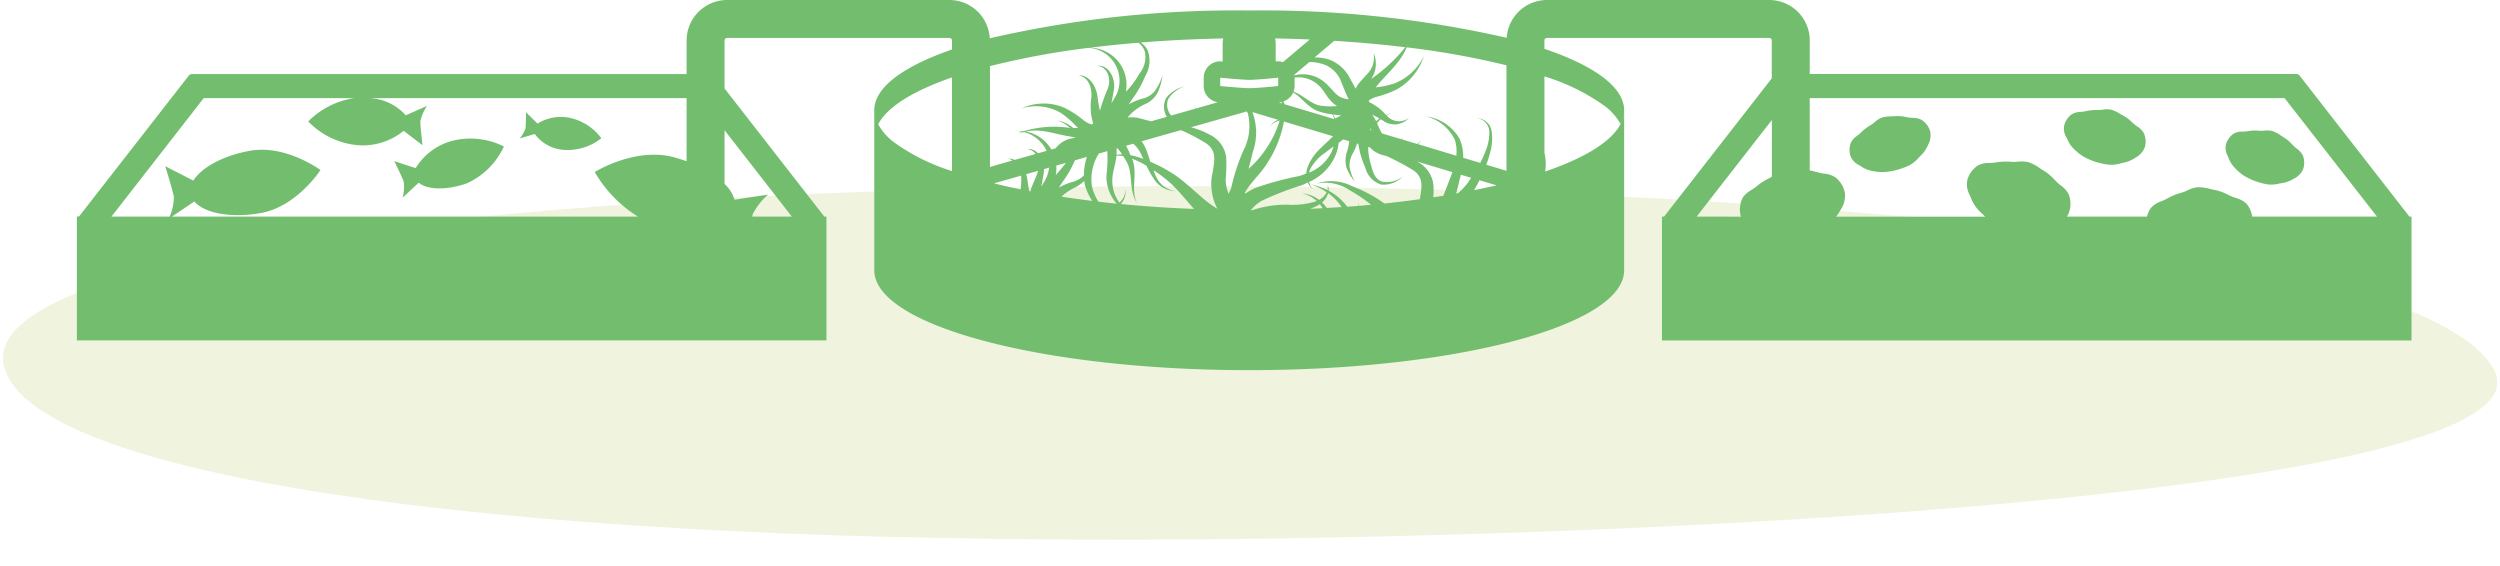<svg xmlns="http://www.w3.org/2000/svg" xmlns:xlink="http://www.w3.org/1999/xlink" width="195.143" height="44.149" viewBox="0 0 195.143 44.149"><defs><clipPath id="a"><rect width="194.686" height="27.894" fill="#e1e8bd"/></clipPath><clipPath id="d"><rect width="182.237" height="28.892" fill="#72be6e"/></clipPath></defs><g transform="translate(-863 -8298.139)"><g transform="matrix(1, 0.017, -0.017, 1, 863.486, 8311)"><g clip-path="url(#a)"><g clip-path="url(#a)"><g opacity="0.5" style="mix-blend-mode:multiply;isolation:isolate"><g clip-path="url(#a)"><path d="M94.848.062C45.437.71-3.089,6.384.154,15.948c2.723,8.032,35.957,12.864,88.889,11.8,48.234-.97,110.148-6.171,105.385-15C189.36,3.353,141.705-.552,94.848.062" transform="translate(0.001 0)" fill="#e1e8bd"/></g></g></g></g></g><g transform="translate(869 8298.139)"><g transform="translate(0 0)" clip-path="url(#d)"><path d="M135.038,8.33a2.581,2.581,0,0,0-.636-.34l-.03-.009a1.771,1.771,0,0,0-.638-.03,2.209,2.209,0,0,1-.353.008A3.65,3.65,0,0,0,132.4,8a2.9,2.9,0,0,1-.336.026,1.4,1.4,0,0,0-.681.144,1.525,1.525,0,0,0-.629.844,1.3,1.3,0,0,0,.145.926l.037.09a2.291,2.291,0,0,0,.5.82l.071.071a3.386,3.386,0,0,0,.7.574,4.807,4.807,0,0,0,.917.426c.1.032.2.064.3.092a3.964,3.964,0,0,0,.686.145,2.616,2.616,0,0,0,.778-.069c.08-.015.157-.031.232-.042a2.471,2.471,0,0,0,.939-.348,1.475,1.475,0,0,0,.719-.742,1.566,1.566,0,0,0-.021-1.067,1.505,1.505,0,0,0-.477-.535c-.082-.068-.168-.137-.242-.212-.045-.044-.09-.09-.135-.136a2.785,2.785,0,0,0-.617-.517c-.081-.046-.163-.1-.25-.159" transform="translate(36.998 2.247)" fill="#72be6e"/><path d="M126.6,7.982c-.089-.065-.18-.132-.262-.2l-.145-.132a2.892,2.892,0,0,0-.662-.5c-.086-.044-.173-.095-.266-.15a2.676,2.676,0,0,0-.672-.316l-.031-.008a1.847,1.847,0,0,0-.657.005,2.168,2.168,0,0,1-.362.027,3.828,3.828,0,0,0-1,.1c-.112.022-.23.033-.344.045a1.436,1.436,0,0,0-.693.185,1.563,1.563,0,0,0-.6.9,1.336,1.336,0,0,0,.2.943l.044.09a2.37,2.37,0,0,0,.557.816l.077.068a3.564,3.564,0,0,0,.751.552,4.971,4.971,0,0,0,.965.386c.105.028.21.055.316.08a4.107,4.107,0,0,0,.713.11,2.634,2.634,0,0,0,.794-.113c.081-.019.16-.04.237-.055a2.555,2.555,0,0,0,.946-.409,1.512,1.512,0,0,0,.7-.8,1.613,1.613,0,0,0-.078-1.1,1.547,1.547,0,0,0-.52-.523" transform="translate(34.213 1.881)" fill="#72be6e"/><path d="M113.489,7.367a1.534,1.534,0,0,0-.718-.164c-.109-.009-.223-.017-.33-.033-.064-.01-.128-.022-.194-.035a2.923,2.923,0,0,0-.826-.067c-.095.01-.2.013-.3.017a2.638,2.638,0,0,0-.738.092l-.03.01a1.839,1.839,0,0,0-.552.355,2.138,2.138,0,0,1-.293.217,3.819,3.819,0,0,0-.8.617,3.374,3.374,0,0,1-.266.222,1.458,1.458,0,0,0-.488.526,1.569,1.569,0,0,0-.024,1.083,1.342,1.342,0,0,0,.674.692l.085.053a2.36,2.36,0,0,0,.906.391l.1.017a3.535,3.535,0,0,0,.929.064,5.022,5.022,0,0,0,1.023-.189c.1-.032.207-.067.308-.1a4.048,4.048,0,0,0,.662-.287,2.644,2.644,0,0,0,.611-.521c.058-.059.114-.119.171-.173a2.579,2.579,0,0,0,.581-.851,1.525,1.525,0,0,0,.16-1.051,1.613,1.613,0,0,0-.653-.883" transform="translate(30.525 1.998)" fill="#72be6e"/><path d="M182.073,16.908,173.5,5.9a.327.327,0,0,0-.254-.123H135.265V3.163A3.167,3.167,0,0,0,132.1,0H114.749a3.159,3.159,0,0,0-3.142,2.951A85.679,85.679,0,0,0,91.507.819a85.327,85.327,0,0,0-20.25,2.17A3.158,3.158,0,0,0,68.11,0H50.757a3.167,3.167,0,0,0-3.163,3.163V5.78H8.989a.322.322,0,0,0-.253.123l-8.572,11H0v9.669H58.509V16.908h-.163l-7.788-10V3.163a.2.2,0,0,1,.2-.2H68.11a.2.2,0,0,1,.2.2v.7c-3.8,1.314-6.068,2.96-6.068,4.749a2.325,2.325,0,0,0,.278,1.065l0,.008a2.305,2.305,0,0,1-.275-1.052V21.1c0,4.3,13.1,7.793,29.265,7.793s29.266-3.49,29.266-7.793V8.632a2.31,2.31,0,0,1-.269,1.042l-.005.01-.005-.008c-.713,1.388-2.807,2.656-5.887,3.712a3.8,3.8,0,0,0-.056-1.474V5.964A16.082,16.082,0,0,1,119.3,8.306a4.471,4.471,0,0,1,1.195,1.37l.005-.012a2.327,2.327,0,0,0,.275-1.053c0-1.812-2.329-3.478-6.223-4.8V3.163a.2.2,0,0,1,.2-.2H132.1a.2.2,0,0,1,.2.2V6.115l-8.408,10.793h-.163v9.669h58.508V16.908Zm-126.264,0H52.716c.015-.072.031-.146.045-.2a5.138,5.138,0,0,1,1.192-1.519l-2.614.4a2.885,2.885,0,0,0-.781-1.233V10.169Zm-53.108,0,7.2-9.248H21.636A6.394,6.394,0,0,0,18.059,9.48a6.136,6.136,0,0,0,3.881,1.855,5.06,5.06,0,0,0,3.569-1.123l1.472,1.125s-.173-1.447-.173-1.853a3.522,3.522,0,0,1,.522-1.216L25.67,9A4,4,0,0,0,22.579,7.66H47.594v4.929c-.322-.117-.653-.226-1-.318-3.023-.806-6.17,1.155-6.17,1.155A9.9,9.9,0,0,0,43.8,16.908H7.422l1.75-1.182c.778.92,2.866,1.323,5.207.9,2.806-.513,4.637-3.354,4.637-3.354s-2.717-2.011-5.523-1.5c-2.1.382-3.784,1.318-4.4,2.325L6.9,12.975s.574,1.853.67,2.384a3.947,3.947,0,0,1-.326,1.549ZM62.548,9.7c.707-1.365,2.757-2.614,5.761-3.658v7.312a15.744,15.744,0,0,1-4.57-2.281A4.446,4.446,0,0,1,62.548,9.7M89.487,3a1.906,1.906,0,0,0-.051.431V4.8l-.071-.008c-.041,0-.082-.005-.123-.005a1.284,1.284,0,0,0-1.283,1.283v.651a1.277,1.277,0,0,0,1.1,1.26l-1.753.5a1.113,1.113,0,0,0,0-.207,1.193,1.193,0,0,1-.026.216l-1.857.527a1.263,1.263,0,0,1-.245-1.265,2.339,2.339,0,0,1,1.282-1,2.415,2.415,0,0,0-1.447.921,1.487,1.487,0,0,0,.067,1.446l-1.228.349L82.77,9.187a3.835,3.835,0,0,0-.752-.019,3.936,3.936,0,0,1,1.292-1.008,2.045,2.045,0,0,0,1.062-.951,4.743,4.743,0,0,0,.378-1.338,4.606,4.606,0,0,1-.588,1.207,1.756,1.756,0,0,1-1.08.644,4.5,4.5,0,0,0-.971.42l.3-.455a7.872,7.872,0,0,0,.975-1.73A2.339,2.339,0,0,0,83.6,3.971a1.476,1.476,0,0,0-.561-.653C85.1,3.151,87.26,3.046,89.487,3m6.748.081L94.143,4.852a1.264,1.264,0,0,0-.372-.069c-.044,0-.086,0-.13.006l-.064.006V3.436A1.926,1.926,0,0,0,93.526,3q1.372.025,2.709.082m0,11.279A4.951,4.951,0,0,1,97.55,15a1.253,1.253,0,0,1-.586.6,2.438,2.438,0,0,0-1.319-.5,2.4,2.4,0,0,1,1.129.584c-.045.018-.089.045-.133.058a6.251,6.251,0,0,1-1.819.248,8.233,8.233,0,0,0-3.084.42h-.095a2.869,2.869,0,0,1,.847-.738,23.4,23.4,0,0,1,3.141-1.219c.151-.056.3-.14.453-.212a1,1,0,0,0,.439.531.864.864,0,0,1-.287-.4M86.181,10.158a13.746,13.746,0,0,1,1.989,1.048c.9.642.6,1.486.393,2.77a4.273,4.273,0,0,0,.454,2.311C88,15.716,87.031,14.623,85.909,13.8a11.03,11.03,0,0,0-2.118-1.171c-.074-.237-.144-.476-.234-.717a3.689,3.689,0,0,0-.441-.887Zm5.579-1.409,2,.6a1.615,1.615,0,0,0-.625.494,1.632,1.632,0,0,1,.752-.434c-.026.082-.051.164-.078.245a8.315,8.315,0,0,1-1.482,2.629,6.552,6.552,0,0,1-.866.885c.108-.42.226-.842.316-1.261a4.584,4.584,0,0,0-.019-3.16m4.2,4.8c-.19.072-.38.145-.576.2a22.994,22.994,0,0,0-3.408.931,4.514,4.514,0,0,0-.785.452c0-.032-.005-.065,0-.1.363-.724,1.193-1.423,1.736-2.308a8.857,8.857,0,0,0,1.242-2.969c.018-.087.035-.177.053-.267l3.829,1.15c-.305.312-.647.618-.948.92A3.931,3.931,0,0,0,96.049,13.1a1.73,1.73,0,0,0-.086.449m1.057,2.39a2.473,2.473,0,0,1,.218.312c-.321.017-.644.03-.969.044a4.583,4.583,0,0,0,.523-.223,1.862,1.862,0,0,0,.227-.132M83.105,12.113c.047.092.091.19.136.285a7.363,7.363,0,0,0-1-.286,5.665,5.665,0,0,0-.35-.734l.568-.162a2.479,2.479,0,0,1,.649.9m.929,1.808a2.083,2.083,0,0,0,1.708,1,1.965,1.965,0,0,1-1.5-1.135,3.782,3.782,0,0,1-.2-.5,10.5,10.5,0,0,1,1.4,1.084c.618.575,1.143,1.261,1.759,1.936-1.976-.078-3.888-.205-5.713-.382a1.366,1.366,0,0,0,.343-1.153,1.28,1.28,0,0,1-.454,1.039,2.863,2.863,0,0,1-.531-2.079c.049-.485.246-1,.3-1.583a2.322,2.322,0,0,1,.525.037,4.632,4.632,0,0,1,.243.4c.558.921.164,2.235.819,3.237-.5-1.053.1-2.23-.359-3.418l-.01-.023a8.98,8.98,0,0,1,.865.4c.1.051.182.118.277.173a5.519,5.519,0,0,0,.538.967m-2.461-1.875a2.349,2.349,0,0,0-.435.033,2.822,2.822,0,0,0,0-.488l.074-.022a5.845,5.845,0,0,1,.364.476m-1.157-.25a10.667,10.667,0,0,1-.068,1.916,3.2,3.2,0,0,0,.807,2.189c-.488-.049-.957-.106-1.432-.162a3.7,3.7,0,0,1-.5-1.188,3.733,3.733,0,0,1,.532-2.566Zm-1.672,2.884a4.17,4.17,0,0,0,.5,1q-1.236-.152-2.408-.332a4.169,4.169,0,0,1,.992-.683,2.862,2.862,0,0,0,.785-.545,2.771,2.771,0,0,0,.127.558m.085-2.434a4.516,4.516,0,0,0-.234,1.445,1.969,1.969,0,0,1-.989.538,4.481,4.481,0,0,0-.971.421l.3-.455a8.494,8.494,0,0,0,.956-1.678ZM93.9,7.993c.046-.005.086-.03.131-.038a1.187,1.187,0,0,1,.027.117L93.824,8l.077-.008m4.31,1.256a3.269,3.269,0,0,0-.155-.307c.212.024.425.046.636.051a3.857,3.857,0,0,1-.481.255m-.192-.31a3.6,3.6,0,0,1,.128.339l-.03.012L94.26,8.132a1.3,1.3,0,0,0-.08-.221,1.268,1.268,0,0,0,.758-.683c.724.4,1.179,1.25,2.129,1.506a4.857,4.857,0,0,0,.951.2M77.2,12.711c-.232.331-.529.639-.788.957a3.153,3.153,0,0,0,.041-.744Zm20.367,3.521a2.746,2.746,0,0,0-.37-.429,1.536,1.536,0,0,0,.473-.726,4.168,4.168,0,0,1,1.052,1.082c-.384.027-.767.051-1.156.073M96.278,13.19a3.594,3.594,0,0,1,1.148-1.261l.667-.5a3.438,3.438,0,0,1-.173.471,3.281,3.281,0,0,1-1.736,1.569,1.626,1.626,0,0,1,.094-.28m.916-4.932c-.806-.044-1.41-.813-2.224-1.1a1.268,1.268,0,0,0,.083-.443V6.061a2.265,2.265,0,0,1,1.969.693c.4.39.618,1.043,1.284,1.483.024.015.05.022.074.037a4.533,4.533,0,0,1-1.187-.017M91.544,6.234c.121,0,.3-.009.486-.021.173-.012.358-.024.549-.04l.385-.032c.25-.022.466-.042.613-.056l.122-.013.072-.006v.549h0v.1s-.23.023-.548.053c-.454.042-1.082.095-1.479.11-.069,0-.139.005-.191.005-.372,0-1.246-.072-1.807-.122-.293-.026-.5-.046-.5-.046V6.066l.194.018c.458.042,1.654.15,2.107.15ZM91.323,8.7c.022.054.064.1.081.153a4.1,4.1,0,0,1-.346,2.891,15.921,15.921,0,0,0-.97,2.995,3.155,3.155,0,0,0-.18.393,2.97,2.97,0,0,1-.236-1.089,13.258,13.258,0,0,0,.041-1.774A2.286,2.286,0,0,0,88.594,10.6a7.235,7.235,0,0,0-1.62-.668ZM77.911,10.708l.005.038c-.08.018-.159.033-.237.049a2.04,2.04,0,0,0-1.28.78l-.332.095a2.918,2.918,0,0,0-2-1.4c1.257-.287,2.478.291,3.848.44m-2.436,3.525c-.059.106-.127.216-.194.325.055-.313.123-.64.172-.978a1.565,1.565,0,0,0,.037-.384l.4-.113a2.816,2.816,0,0,1-.413,1.15m-.5-.757c-.133.448-.407.908-.549,1.46-.028-.006-.06-.01-.089-.017-.054-.263-.1-.54-.136-.824a2.36,2.36,0,0,0-.11-.5l.931-.264a1.276,1.276,0,0,1-.047.145m-1.277.231a2.35,2.35,0,0,1,.01.423c0,.2-.023.422-.037.652q-1.087-.223-2.089-.473Zm31.118,1.842c-.9.122-1.812.236-2.76.334a10.958,10.958,0,0,0-2.52-1.352,3.562,3.562,0,0,0-2.778-.2,3.394,3.394,0,0,1,2.625.541,10.419,10.419,0,0,1,1.627,1.109c-.318.03-.635.059-.958.086a1.233,1.233,0,0,0-.078-.257,1.339,1.339,0,0,1,.04.259c-.286.023-.57.046-.858.067a4.3,4.3,0,0,0-1.45-1.248.853.853,0,0,0-.09-.454.868.868,0,0,1,0,.411,5.213,5.213,0,0,0-1.375-.476,1.338,1.338,0,0,1-.065-.168,3.958,3.958,0,0,0,2.093-2.147,3.98,3.98,0,0,0,.218-.907l.358-.268.464.14a4.611,4.611,0,0,1-.141.724,2.168,2.168,0,0,0-.074,1.329,3.641,3.641,0,0,0,.665,1.115,3.526,3.526,0,0,1-.423-1.168,1.9,1.9,0,0,1,.307-1.137,4.653,4.653,0,0,0,.28-.68l.091.027.028.119a6.843,6.843,0,0,0,.527,1.742,1.823,1.823,0,0,0,1.265,1.32,2.109,2.109,0,0,0,1.66-.634,2,2,0,0,1-1.6.4c-.547-.158-.744-.731-.871-1.27a4.7,4.7,0,0,1-.231-1.438l.137.041a2.163,2.163,0,0,0,.743.508,2.451,2.451,0,0,0,.527.151,19.993,19.993,0,0,1,2.136,1.135c.775.55.662,1.254.482,2.254m-3.779-5.385-.073-.022c-.013-.049-.027-.1-.041-.149.04.051.08.1.121.151,0,.008-.006.013-.006.019m-2.358-2.57c-.457-.186-.781-.763-1.322-1.206a2.608,2.608,0,0,0-2.339-.512l-.009-.038,1.182-1a3.231,3.231,0,0,1,1.291.242A2.329,2.329,0,0,1,98.722,6.47c.174.393.323.839.552,1.283a2.081,2.081,0,0,1-.6-.159M83.368,4.054a2.03,2.03,0,0,1-.434,1.7,6.419,6.419,0,0,1-1.05,1.407,2.9,2.9,0,0,0-2.809-3.436c1.216-.153,2.48-.282,3.781-.389a1.313,1.313,0,0,1,.511.72m-4.394-.318a2.565,2.565,0,0,1,1.98,3.988c-.059.106-.127.216-.194.325.054-.312.123-.64.172-.976.2-.838-.334-2.049-1.275-1.937.907.119,1.084,1.164.793,1.833a13.148,13.148,0,0,0-.59,1.665,9.021,9.021,0,0,1-.183-1.046c-.073-.783-.634-1.78-1.5-1.708.838.142,1.075,1.035,1.011,1.741a4.579,4.579,0,0,0,.144,2.023.514.514,0,0,0-.06.047c-.019.009-.04.014-.059.023a1.823,1.823,0,0,1-.677-.371,7.893,7.893,0,0,0-1.436-.926,4.08,4.08,0,0,0-3.359.046,3.824,3.824,0,0,1,3.132.393,7.852,7.852,0,0,1,1.228,1.088c.013.013.032.027.045.041-.118.008-.24.008-.362.008A2.638,2.638,0,0,0,76.522,9.4a2.78,2.78,0,0,1,1.007.589,8.181,8.181,0,0,0-3.61.248,2.489,2.489,0,0,0-.517-.006,2.617,2.617,0,0,1,.414.055,2.85,2.85,0,0,0-.328.158,2.758,2.758,0,0,1,.438-.135,2.682,2.682,0,0,1,1.767,1.467l-.667.19a.983.983,0,0,0-.846-.323.965.965,0,0,1,.659.376l-1.635.464a1.028,1.028,0,0,0-.511-.1,1.031,1.031,0,0,1,.33.148l-1.749.5V5.16a63.422,63.422,0,0,1,7.7-1.424m30.09,11.106c.006-.01.015-.019.022-.031a8.245,8.245,0,0,0,.394-.744l1.332.4c-.561.131-1.15.255-1.748.375m-.575-.47a5.389,5.389,0,0,1-.661.7l-.164.028c.1-.367.2-.736.275-1.1.036-.114.059-.242.09-.364l.806.241c-.118.164-.216.345-.345.5m-1.271-.544c-.167.491-.371.962-.554,1.45-.255.042-.529.076-.789.115a5.045,5.045,0,0,0,0-1.042,2.288,2.288,0,0,0-1.118-1.663c-.054-.033-.109-.058-.163-.089l2.774.833c-.049.132-.091.263-.149.4M101.1,8.944a5.368,5.368,0,0,1,.576.31,1.586,1.586,0,0,0-.259.205,2.822,2.822,0,0,0-.317-.516m-.059-2.785c.01-.018.019-.037.028-.054a2.084,2.084,0,0,0,.146-1.973,1.857,1.857,0,0,1-.576,1.731c-.222.262-.435.457-.659.766a2.969,2.969,0,0,0-.163.293c-.14-.249-.278-.513-.431-.784a2.962,2.962,0,0,0-1.735-1.518,3.759,3.759,0,0,0-1.037-.137l1.532-1.295c1.931.119,3.788.287,5.55.5a12.729,12.729,0,0,1-2.656,2.47m19.309,3.793c-.037.059-.078.117-.121.174-.015.021-.035.041-.05.062a3.327,3.327,0,0,0,.219-.322c-.017.03-.031.058-.049.086m-.771.885c-.018.017-.032.035-.051.05l-.038.037,0,0c.033-.031.063-.06.094-.091m-7.99,2.5-1.577-.473a8.759,8.759,0,0,0,.318-1.015,3.928,3.928,0,0,0,.1-1.606,1.187,1.187,0,0,0-1.107-1.01,1.1,1.1,0,0,1,.925,1.041,3.687,3.687,0,0,1-.273,1.477,8.345,8.345,0,0,1-.436.971l-1.329-.4a3.5,3.5,0,0,0-.3-1.519,3.579,3.579,0,0,0-2.6-1.713,3.4,3.4,0,0,1,2.256,1.853,3.119,3.119,0,0,1,.108,1.219l-2.984-.9a2.9,2.9,0,0,0,.262-.316,2.844,2.844,0,0,1-.326.3l-1.216-.364a.885.885,0,0,0,.109-.137,1.008,1.008,0,0,1-.163.121l-1.484-.445c-.012-.022-.027-.041-.036-.063a6.007,6.007,0,0,1-.348-.742,1.578,1.578,0,0,1,.289-.3c.051.031.1.059.153.092a1.516,1.516,0,0,0,2.055-.209,1.266,1.266,0,0,1-1.753-.181c.13-.067.263-.13.393-.187-.141.047-.286.1-.431.154a4.024,4.024,0,0,0-1.332-1.012.516.516,0,0,0-.021-.118,1.915,1.915,0,0,1,.681-.312,7.522,7.522,0,0,0,1.558-.59,4.569,4.569,0,0,0,2.058-2.561,4.33,4.33,0,0,1-2.274,2.117,6.753,6.753,0,0,1-1.476.314c.752-.98,1.917-1.877,2.411-3.12a64.682,64.682,0,0,1,7.789,1.4Zm67.95,3.576H169.8a1.98,1.98,0,0,0-.446-1.008,1.972,1.972,0,0,0-.831-.447c-.132-.047-.269-.095-.4-.151-.076-.035-.151-.072-.228-.108a3.707,3.707,0,0,0-1-.362c-.121-.021-.248-.051-.381-.083a3.429,3.429,0,0,0-.942-.133h-.04a2.369,2.369,0,0,0-.8.251,2.65,2.65,0,0,1-.434.171,4.857,4.857,0,0,0-1.195.493,3.823,3.823,0,0,1-.4.183,1.852,1.852,0,0,0-.778.486,1.78,1.78,0,0,0-.337.707h-6.254a1.225,1.225,0,0,0,.171-.331,2.06,2.06,0,0,0-.027-1.406,1.978,1.978,0,0,0-.627-.7c-.109-.089-.221-.181-.319-.277-.06-.059-.118-.119-.178-.18a3.683,3.683,0,0,0-.812-.681c-.106-.062-.214-.133-.33-.21a3.439,3.439,0,0,0-.838-.448l-.038-.012a2.369,2.369,0,0,0-.839-.04,2.757,2.757,0,0,1-.466.012,4.858,4.858,0,0,0-1.291.054,4.151,4.151,0,0,1-.441.035,1.835,1.835,0,0,0-.9.189,2.007,2.007,0,0,0-.828,1.112,1.706,1.706,0,0,0,.191,1.219l.049.119a3.014,3.014,0,0,0,.657,1.079l.094.092c.124.123.257.253.4.378H137.316a3.45,3.45,0,0,0,.363-.543,1.946,1.946,0,0,0,.326-1.32,2.054,2.054,0,0,0-.73-1.2,1.97,1.97,0,0,0-.9-.294c-.139-.022-.282-.045-.417-.08l-.242-.065c-.142-.04-.3-.081-.454-.114V7.66h37.067Zm-53.106,0,5.87-7.537v4.421a1.705,1.705,0,0,1-.148.091,4.832,4.832,0,0,0-1.088.7c-.113.09-.241.172-.364.251a1.835,1.835,0,0,0-.681.615,2.006,2.006,0,0,0-.157,1.378c.006.031.023.055.032.085Z" transform="translate(0 0)" fill="#72be6e"/><path d="M19.965,13.052,21.22,11.88c.649.561,2.162.611,3.759.05a5.812,5.812,0,0,0,2.888-2.874,5.814,5.814,0,0,0-4.051-.438,4.793,4.793,0,0,0-2.837,2.125L19.313,10.2s.608,1.239.736,1.6a3.336,3.336,0,0,1-.085,1.25" transform="translate(5.466 2.379)" fill="#72be6e"/><path d="M30.526,9.772a4.186,4.186,0,0,0,2.787-.919,4.189,4.189,0,0,0-2.467-1.59,3.45,3.45,0,0,0-2.511.453l-.9-.888s-.008.994-.042,1.269a2.39,2.39,0,0,1-.458.778l1.186-.349a3.055,3.055,0,0,0,2.406,1.246" transform="translate(7.624 1.933)" fill="#72be6e"/></g></g></g></svg>